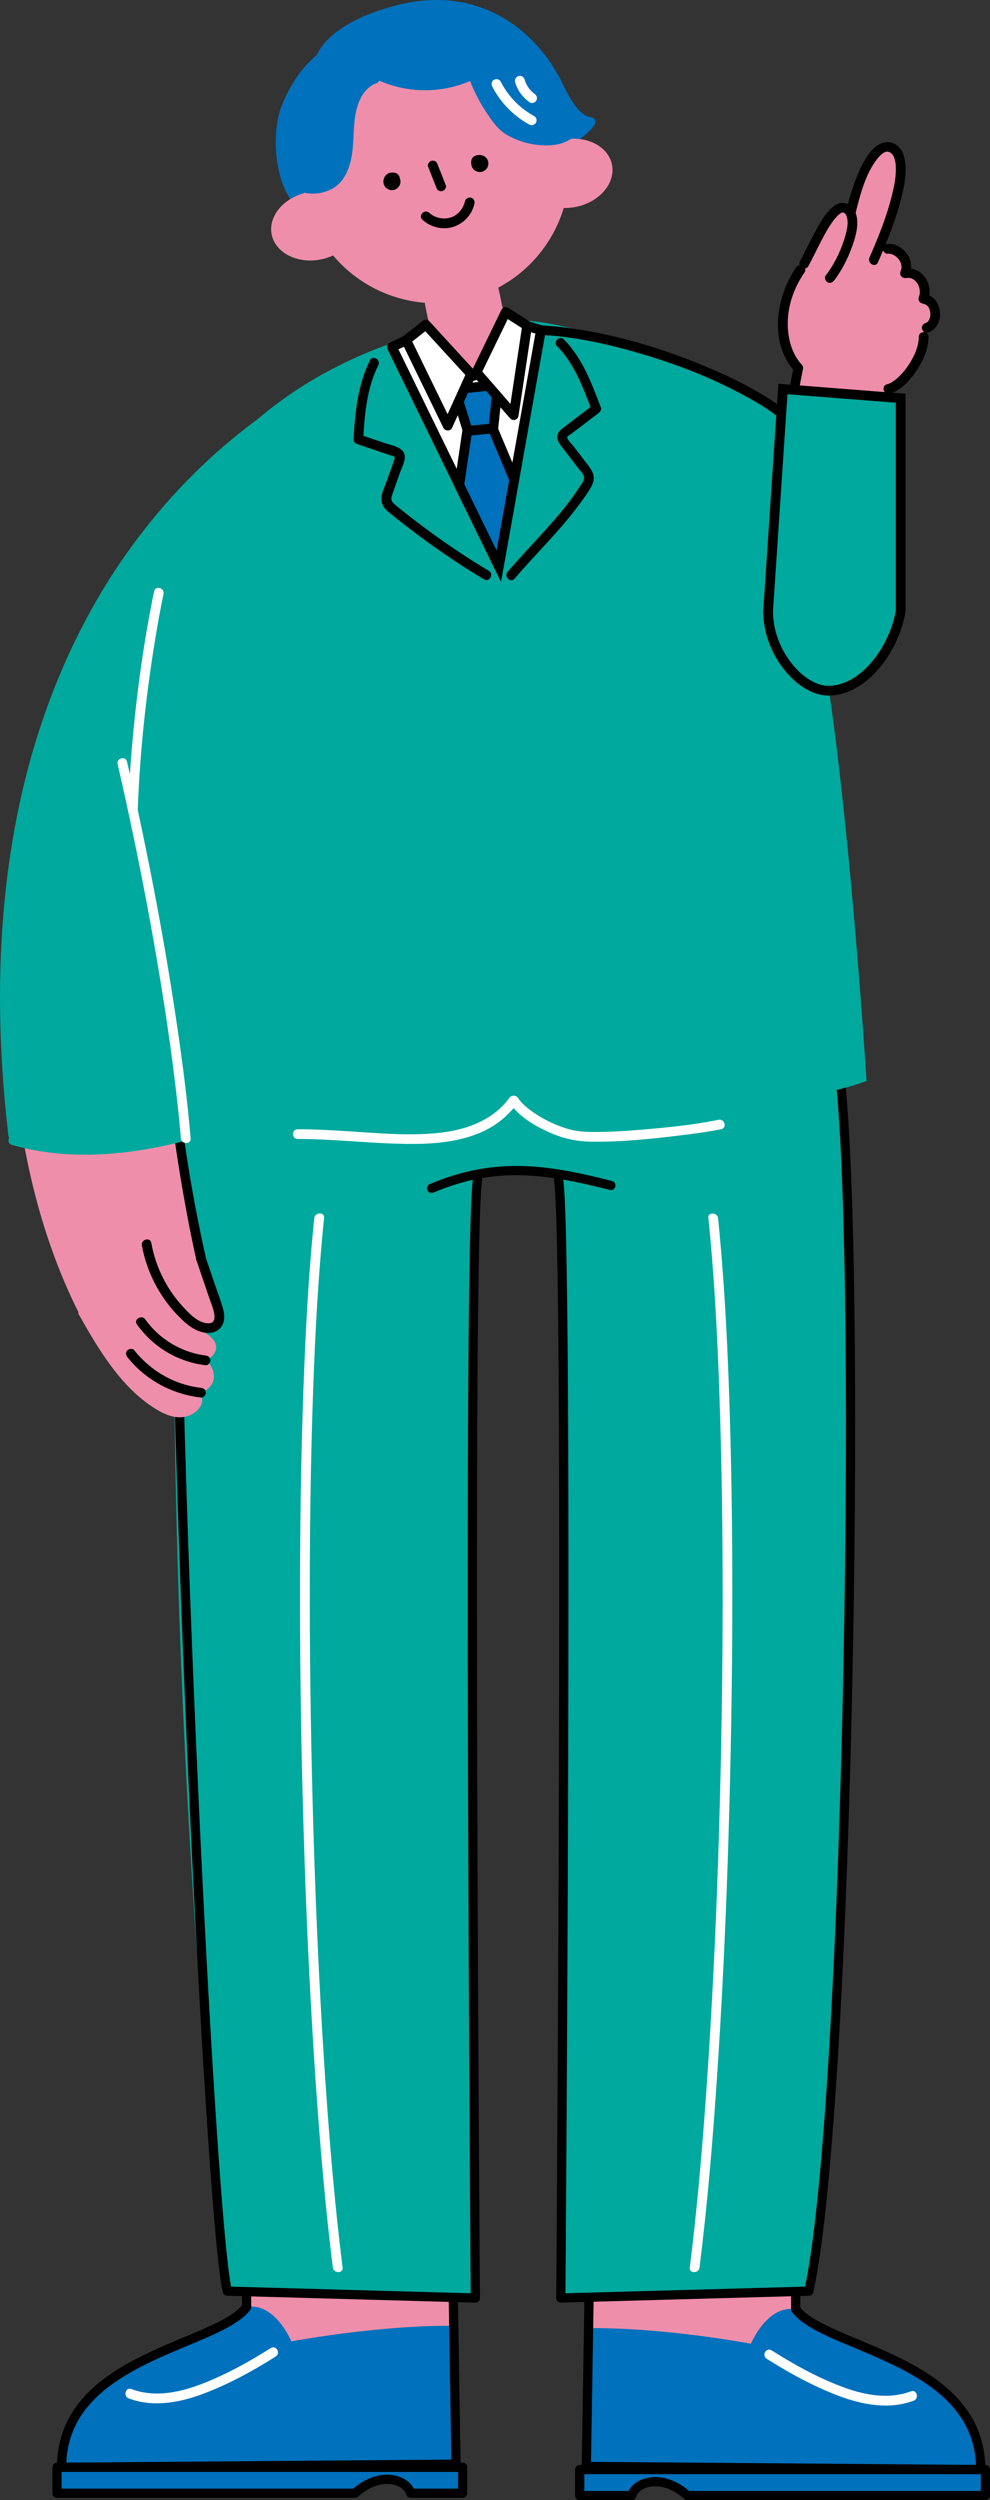 <?xml version="1.0" encoding="UTF-8"?>
<svg id="_レイヤー_2" data-name="レイヤー 2" xmlns="http://www.w3.org/2000/svg" viewBox="0 0 152.52 385.11">
  <rect x="0" y="0" width="152.52" height="385.11" fill="#333333" stroke="none"/>
  <defs>
    <style>
      .cls-1, .cls-2 {
        fill: #fff;
      }

      .cls-3, .cls-4, .cls-2, .cls-5, .cls-6 {
        stroke-width: 1.5px;
      }

      .cls-3, .cls-7, .cls-2, .cls-5, .cls-8, .cls-6 {
        stroke: #000;
      }

      .cls-3, .cls-6 {
        stroke-miterlimit: 10;
      }

      .cls-3, .cls-9 {
        fill: #00a99d;
      }

      .cls-10 {
        fill: #ee8eab;
      }

      .cls-4 {
        stroke: #0071bc;
      }

      .cls-4, .cls-7, .cls-2, .cls-5, .cls-8 {
        stroke-linejoin: round;
      }

      .cls-4, .cls-7, .cls-11, .cls-6 {
        fill: #0071bc;
      }

      .cls-4, .cls-7, .cls-8 {
        stroke-linecap: round;
      }

      .cls-7, .cls-8 {
        stroke-width: 1.42px;
      }

      .cls-5, .cls-8 {
        fill: none;
      }
    </style>
  </defs>
  <g id="_レイヤー_5" data-name="レイヤー 5">
    <g>
      <path class="cls-4" d="m85.57,12.36c-4.43-8.25-13.18-13.91-24.77-10.7-6.79,1.88-10.18,4.57-11.43,7.33-1.99,1.6-3.75,3.98-5.09,7.1-2.32,5.41-.59,14.61,3.06,15.79,3.93,1.27,10.15-2.75,12.64-8.27,5.69,2.51,11.8,3.35,14.2,2.85,6.55-1.36,14.57-4.37,16.8-7.66-2.8-.29-4.59-4.92-5.41-6.44Z"/>
      <path class="cls-9" d="m125.32,66.41c-1.68,4.04-4.27,9.26-5.19,13.54-9.28-8.33-19.61-18.5-29.83-28.07,3.91.59,17.46,4.95,21.24,6.62"/>
      <g>
        <path class="cls-10" d="m37.99,355.36c-4.58,5.25-28.5,7.66-28.5,24.68l60.76-.48v-36.05l-32.61.89.35,10.96Z"/>
        <path class="cls-11" d="m37.99,355.36c-4.58,5.25-28.5,7.66-28.5,24.68l60.76-.48-.35-21.3s-9.65-.33-25.01,2.39c0,0-2.52-6.07-6.9-5.29Z"/>
        <path class="cls-7" d="m8.78,384.04v-4h62.5v4h-8.02c-.53-2.06-4.63-3.55-8.57,0H8.78Z"/>
        <path class="cls-8" d="m37.99,352.64v2.72c-4.58,6.1-28.5,7.66-28.5,24.68l60.76-.48-.42-26.04"/>
        <path class="cls-1" d="m19.84,369.44c3.75,1.41,7.85.65,11.5-.73,3.9-1.47,7.62-3.5,11.14-5.73.81-.51.06-1.81-.76-1.3-3.34,2.11-6.88,4.07-10.57,5.5-3.48,1.34-7.31,2.16-10.91.81-.91-.34-1.3,1.11-.4,1.45h0Z"/>
      </g>
      <g>
        <path class="cls-10" d="m122.59,355.72c4.58,5.25,28.5,7.66,28.5,24.68l-60.76-.48v-36.05l32.61.89-.35,10.96Z"/>
        <path class="cls-11" d="m122.59,355.72c4.58,5.25,28.5,7.66,28.5,24.68l-60.76-.48.35-21.3s9.65-.33,25.01,2.39c0,0,2.52-6.07,6.9-5.29Z"/>
        <path class="cls-7" d="m151.81,384.4v-4h-62.5v4h8.02c.53-2.06,4.63-3.55,8.57,0h45.91Z"/>
        <path class="cls-8" d="m122.59,352.99v2.72c4.58,6.1,28.5,7.66,28.5,24.68l-60.76-.48.42-26.04"/>
        <path class="cls-1" d="m140.35,368.34c-3.6,1.35-7.44.53-10.91-.81-3.7-1.42-7.23-3.38-10.57-5.5-.82-.52-1.57.78-.76,1.3,3.52,2.22,7.24,4.26,11.14,5.73,3.65,1.37,7.75,2.13,11.5.73.9-.34.51-1.79-.4-1.45h0Z"/>
      </g>
      <path class="cls-9" d="m127.88,153.64l-30.99,5.07.03-.23-23.1.08c.03-.59.06-1.18.09-1.77,0,0-43.68-14.33-44.85-3.15-5.01,47.73-.81,140.01,5.97,199.27l38.21,1.06c0-44.18-1.7-117.51-.24-172.9,4.02-.7,8.58-.77,12.75-.33,1.22,46.55,1.21,129.56,1.21,173.22l38.21-1.1c6.77-59.26,7.85-142.42,2.73-199.23Z"/>
      <g>
        <path class="cls-8" d="m27.75,162.68c-2.86,22.57,4.32,178.02,7.27,190.23l38.21,1.06s-1.25-162.42.35-172.3"/>
        <path class="cls-8" d="m128.99,162.68c3.99,23.78,1.94,161.43-4.38,190.23l-38.21,1.06s1.25-162.42-.35-172.3"/>
        <path class="cls-8" d="m66.5,183.04c9.96-4.21,17.9-2.91,27.61-.44"/>
      </g>
      <path class="cls-1" d="m48.42,187.62c-.91,8.81-1.36,17.66-1.68,26.51-.39,10.96-.53,21.92-.52,32.88.01,11.83.21,23.66.57,35.49s.86,22.9,1.59,34.33c.63,9.82,1.4,19.63,2.53,29.4.12,1.01.24,2.03.37,3.04.12.95,1.62.96,1.5,0-1.19-9.48-1.99-19.01-2.64-28.55-.77-11.3-1.32-22.61-1.7-33.93s-.64-23.7-.7-35.55c-.05-11.13.04-22.27.38-33.4.28-9.17.7-18.34,1.54-27.48.08-.91.17-1.83.27-2.74.1-.96-1.4-.95-1.5,0h0Z"/>
      <path class="cls-1" d="m109.13,187.62c.91,8.81,1.36,17.66,1.68,26.51.39,10.96.53,21.92.52,32.88-.01,11.83-.21,23.66-.57,35.49s-.86,22.9-1.59,34.33c-.63,9.82-1.4,19.63-2.53,29.4-.12,1.01-.24,2.03-.37,3.04-.12.96,1.38.95,1.5,0,1.19-9.48,1.99-19.01,2.64-28.55.77-11.3,1.32-22.61,1.7-33.93s.64-23.7.7-35.55c.05-11.13-.04-22.27-.38-33.4-.28-9.17-.7-18.34-1.54-27.48-.08-.91-.17-1.83-.27-2.74s-1.6-.96-1.5,0h0Z"/>
      <g>
        <path class="cls-1" d="m9.39,194.79c-8.41-24.22-7.3-33.32-7.3-49.7,0-10.21,3.92-11.33,10.33-11.63h0c6.41-.3,13.26,2.51,13.26,14.44,0,0,.52,26,3.42,37.84,2.48,10.15,4.21,20.09-5.42,27.67-3.23,2.54-11.3-10.02-14.29-18.62Z"/>
        <rect class="cls-1" x="26.08" y="204.99" width="3.28" height="9.75" rx="1.64" ry="1.64" transform="translate(-155.47 103.8) rotate(-52.4)"/>
        <rect class="cls-1" x="21.76" y="205.74" width="6" height="12.76" rx="3" ry="3" transform="translate(-154.46 95.98) rotate(-50.4)"/>
        <rect class="cls-1" x="26.45" y="200.96" width="3.7" height="9.75" rx="1.85" ry="1.85" transform="translate(-152.05 102.68) rotate(-52.4)"/>
        <path class="cls-1" d="m27.74,201.56c-1.41-2.09-4.73-8.91-4.73-8.91-1.34-2.73-.47-5,1.76-5.85,2.75-1.05,4.75,1.27,5.07,2.38,1.15,4.06,2.64,7.26,3.25,10.03.45,2.05,1.01,4.55-.1,4.86s-3.68-.19-5.24-2.5Z"/>
        <path class="cls-1" d="m3.14,133.76l6.71-25.33c1.87-7.04,9.09-11.24,16.13-9.37l1.52.4c7.04,1.87,11.24,9.09,9.37,16.13l-6.71,25.33c-1.87,7.04-9.09,11.24-16.13,9.37l-1.52-.4c-7.04-1.87-10.31-8.92-9.37-16.13Z"/>
      </g>
      <g>
        <path class="cls-10" d="m9.39,194.79c-8.41-24.22-7.3-33.32-7.3-49.7,0-10.21,3.92-11.33,10.33-11.63h0c6.41-.3,10.81,3.99,10.81,15.92,0,0,2.97,24.52,5.87,36.36,2.48,10.15,4.21,20.09-5.42,27.67-3.23,2.54-11.3-10.02-14.29-18.62Z"/>
        <rect class="cls-10" x="26.08" y="204.99" width="3.28" height="9.75" rx="1.64" ry="1.64" transform="translate(-155.47 103.8) rotate(-52.4)"/>
        <rect class="cls-10" x="21.76" y="205.74" width="6" height="12.76" rx="3" ry="3" transform="translate(-154.46 95.98) rotate(-50.4)"/>
        <rect class="cls-10" x="26.45" y="200.96" width="3.7" height="9.75" rx="1.85" ry="1.85" transform="translate(-152.05 102.68) rotate(-52.4)"/>
        <path class="cls-10" d="m27.74,201.56c-1.41-2.09-4.73-8.91-4.73-8.91-1.34-2.73-.47-5,1.76-5.85,2.75-1.05,4.75,1.27,5.07,2.38,1.15,4.06,2.64,7.26,3.25,10.03.45,2.05,1.01,4.55-.1,4.86s-3.68-.19-5.24-2.5Z"/>
      </g>
      <g>
        <path class="cls-10" d="m10.54,105.62c-4.87,12.27-7.59,25.38-8.5,38.53s0,26.23,3.12,38.9c1.65,6.66,3.95,13.18,7.04,19.31.43.86,1.73.1,1.3-.76-5.55-11.01-8.51-23.26-9.69-35.49-1.26-13.06-.55-26.33,2.03-39.19,1.43-7.13,3.46-14.14,6.14-20.9.36-.9-1.09-1.29-1.45-.4h0Z"/>
        <path d="m24.98,154.33c.07,5.12.54,10.22,1.15,15.3.66,5.49,1.49,10.95,2.49,16.39.49,2.69,1.03,5.38,1.63,8.05.21.94,1.66.54,1.45-.4-2.29-10.24-3.92-20.69-4.79-31.15-.23-2.73-.39-5.46-.42-8.19-.01-.96-1.51-.97-1.5,0h0Z"/>
        <path class="cls-10" d="m12.21,202.59c2.04,3.6,4.15,7.22,6.93,10.31,1.34,1.5,2.86,2.85,4.55,3.94,1.81,1.16,3.98,2.12,6.03.92.75-.44,1.41-1.19,1.43-2.1.02-.97-.71-1.68-1.52-2.08l-.76,1.3c.84.38,1.7.11,2.43-.4.63-.43,1.36-1.05,1.58-1.82.46-1.6-1.08-3.79-2.62-4.22l-.2,1.47c1.65.18,4.11-1.54,2.94-3.35-.42-.65-1.13-1.1-1.75-1.53-.31-.22-.64-.43-.94-.67-.13-.11-.25-.23-.37-.35-.07-.07-.08-.23-.07-.08-.06-.96-1.57-.97-1.5,0,.09,1.3,1.59,2,2.52,2.67.27.2.93.68.9.9-.07.71-1.19.96-1.74.9-.86-.09-.99,1.25-.2,1.47.72.2,1.73,1.47,1.6,2.25-.06.36-.46.67-.72.89-.19.15-.83.68-1.11.55-.87-.39-1.63.87-.76,1.3.38.19.92.47.72.97-.24.61-1.17.94-1.76.99-.94.09-1.86-.4-2.66-.85-.72-.41-1.41-.87-2.06-1.38-2.7-2.11-4.79-4.88-6.63-7.74-1.06-1.65-2.03-3.34-3-5.04-.48-.84-1.77-.08-1.3.76h0Z"/>
        <path d="m21.1,204c2.47,3.5,6.31,5.78,10.56,6.29.4.05.75-.38.75-.75,0-.45-.35-.7-.75-.75-3.68-.45-7.13-2.53-9.27-5.55-.55-.78-1.85-.03-1.3.76h0Z"/>
        <path d="m19.63,209.05c2.77,3.5,6.91,5.72,11.33,6.22.41.05.75-.38.75-.75,0-.44-.35-.71-.75-.75-4.04-.45-7.76-2.6-10.27-5.78-.25-.32-.8-.26-1.06,0-.32.31-.25.74,0,1.06h0Z"/>
        <path d="m30.25,194.07l2.05,6.04c.31.92,1.7,3.9-.36,3.72-1.5-.13-2.71-1.43-3.67-2.46-1.2-1.28-2.21-2.71-3.02-4.26-.94-1.78-1.58-3.69-1.94-5.66-.17-.95-1.62-.55-1.45.4.74,4.04,2.69,7.84,5.54,10.79,1.23,1.27,2.68,2.56,4.53,2.68.79.05,1.58-.23,2.08-.85.67-.83.62-1.9.35-2.87-.36-1.32-.87-2.62-1.31-3.91l-1.37-4.03c-.31-.91-1.76-.52-1.45.4h0Z"/>
      </g>
      <path class="cls-9" d="m43.89,63.93c-15.87,7.69-30.59,28.71-37.11,48.68C.27,132.57,0,155.33,2.2,176.21c10.04,1.71,17.82.47,26.56-1.13-4.25-24.27-5.68-49.04-4.25-73.64"/>
      <path class="cls-9" d="m1.84,176.36c8.78,2.52,18.26,1.58,26.98-.72.93-.25.54-1.69-.4-1.45-8.47,2.23-17.65,3.16-26.18.72-.93-.27-1.33,1.18-.4,1.45h0Z"/>
      <path class="cls-9" d="m58.31,54.46c-2.27.79-4.48,1.74-6.63,2.79-2.6,1.27-5.13,2.71-7.56,4.27-2.88,1.84-5.64,3.87-8.27,6.04-2.93,2.41-5.69,5.02-8.29,7.79-2.89,3.09-5.56,6.38-8.01,9.83-2.68,3.78-5.07,7.77-7.17,11.9-2.33,4.58-4.31,9.35-5.95,14.23-1.83,5.45-3.23,11.03-4.24,16.68-1.14,6.35-1.8,12.78-2.06,19.22-.29,7.31-.07,14.64.57,21.92.17,1.93.37,3.86.59,5.79.11.95,1.61.96,1.5,0-.87-7.44-1.34-14.93-1.29-22.42.04-6.6.48-13.21,1.42-19.75.83-5.77,2.05-11.49,3.69-17.08,1.47-4.99,3.28-9.87,5.47-14.59,1.98-4.27,4.26-8.4,6.84-12.34,2.34-3.57,4.91-6.97,7.73-10.18,2.55-2.9,5.28-5.64,8.18-8.19,2.57-2.26,5.26-4.35,8.08-6.28,2.47-1.69,5.04-3.24,7.68-4.63,1.16-.61,2.34-1.19,3.54-1.73,1.12-.51,1.92-.85,3.1-1.3.49-.19.98-.37,1.47-.54.91-.32.52-1.76-.4-1.45h0Z"/>
      <path class="cls-9" d="m25.5,168.14l-4.4-63.69c0-30.55,24.77-51.63,55.31-55.31h0c27.7,0,45.11,22.91,50.15,50.15,3.12,16.88,5.8,49.4,6.94,67.21-24.5,9.25-108.01,1.64-108.01,1.64Z"/>
      <path class="cls-10" d="m94.28,25.34c-.56-2.71-3.68-4.39-7.11-3.89-2.52-10.85-13.23-17.78-24.21-15.52-10.97,2.26-18.08,12.86-16.1,23.82-3.34.9-5.56,3.68-5,6.39.59,2.85,4.01,4.56,7.63,3.81.65-.13,1.26-.34,1.83-.6,3.51,4.18,8.59,6.84,14.13,7.29.02.19.05.39.09.58l2.05,9.96c.65,3.13,3.71,5.15,6.85,4.51s5.15-3.71,4.51-6.85l-2.05-9.96c-.04-.19-.09-.38-.15-.57,4.91-2.6,8.53-7.06,10.1-12.28.62.02,1.27-.04,1.92-.17,3.63-.75,6.09-3.67,5.51-6.52Z"/>
      <g>
        <path d="m72.63,25.44c-.15-.71.04-1.3.74-1.5.94-.26,1.69.25,1.84.97s-.31,1.41-1.02,1.56-1.41-.31-1.56-1.02Z"/>
        <path d="m59.09,28.23c-.15-.71.35-1.74,1.49-1.65.73.06.94.41,1.09,1.12s-.31,1.41-1.02,1.56-1.41-.31-1.56-1.02Z"/>
        <path d="m65.96,25.68c.42,1.07.84,2.15,1.27,3.22.07.19.16.34.34.45.16.09.4.13.58.08.35-.11.68-.53.52-.92-.42-1.07-.84-2.15-1.27-3.22-.07-.19-.16-.34-.34-.45-.16-.09-.4-.13-.58-.08-.35.11-.68.53-.52.92h0Z"/>
        <path d="m71.64,30.98c-.25,1.12-1.04,2.12-2.14,2.5s-2.47.13-3.37-.7c-.71-.65-1.77.41-1.06,1.06,1.28,1.17,3.17,1.65,4.83,1.08s2.83-1.91,3.19-3.55c.09-.4-.12-.81-.52-.92-.38-.1-.83.13-.92.52h0Z"/>
      </g>
      <g>
        <g>
          <path class="cls-11" d="m88.24,20.63c1.21-1.04-2.84-7.67-5.11-9.85-2.5-2.4-6.98-5.51-9.22-4.13-2.24,1.38-.46,6.86,2.36,11.45,2.82,4.59,9.97,4.24,11.96,2.53Z"/>
          <path class="cls-11" d="m58.63,6.28c-4.98-.87-11.16,7-12.55,11.04-1.13,3.28-2.17,12.42,1.74,11.98,3.07-.34,3.88-1.68,5.26-3.78,1.23-1.86-.09-10.22,3.05-12.33,5.28-3.56,4.02-6.65,2.5-6.92Z"/>
          <path class="cls-11" d="m77.61,8.54c-.48-3.31-7.82-6.35-13.17-5.78-5.54.59-8.49,3.45-8.11,6.05.4,2.78,3.94,4.56,9.32,4.51s12.34-2.18,11.96-4.78Z"/>
        </g>
        <path class="cls-11" d="m87.82,19.35c-.91,1.93-3.75,1.75-5.49,1.42-1.14-.21-2.27-.56-3.3-1.11-1.1-.6-1.76-1.47-2.48-2.49-1.24-1.77-2.26-3.69-3.01-5.72-.31-.85-1.68-.48-1.37.38.74,2.01,1.7,3.93,2.91,5.71.83,1.23,1.67,2.45,2.97,3.21,2.25,1.32,5.24,1.97,7.81,1.49,1.31-.24,2.59-.92,3.17-2.16.39-.82-.84-1.54-1.22-.72h0Z"/>
        <path class="cls-11" d="m72.94,10.56c-4.46,2.38-10,2.47-14.52.2-.86-.43-1.62.86-.76,1.3,5.02,2.52,11.08,2.45,16.04-.2.85-.46.09-1.75-.76-1.3h0Z"/>
        <path class="cls-11" d="m57.63,11.45c-1.81.66-3.03,2.15-3.72,3.91-.81,2.07-.75,4.35-.89,6.53-.13,1.84-.41,4.28-1.92,5.56-1.15.98-3.2,1.31-4.57.64-.82-.4-1.54.82-.72,1.22,1.58.77,3.51.64,5.09-.09,1.84-.85,2.77-2.76,3.18-4.66.51-2.33.27-4.74.71-7.08.35-1.89,1.28-3.97,3.22-4.67.85-.31.48-1.68-.38-1.37h0Z"/>
      </g>
      <path class="cls-10" d="m122.38,59.91c.23-1.15-.02-2.24.61-3.22-1.1-1.46-2.22-3.36-2.38-6.69-.06-1.38.28-4.89,1.25-6.2,2.09-2.83,3.09-5.76,4.93-8.73.61-.98,1.21-1.95,2.09-2.69.42-.36,1.68-.49,2.12-.19.88-2.25,1.42-4.82,2.7-6.62.85-1.2,1.77-2.77,3.23-2.93.54-.06,1.99,2.27,1.82,3.44-.63,4.36-1.55,7.65-3.33,12.02,4.04.43,4.42,2.15,4.15,3.98,2.34-.57,3.13,2.93,2.66,3.92,1.78.62,2.37,2.25,1.42,3.83-.21.34-.99.75-1.27,1.04-.09.57-.1,1.18-.24,1.68-.74,2.59-1.12,3.49-2.16,4.93-.37.52-2.59,2.38-3.14,2.44-.05.81-.03,2.07-.18,2.78"/>
      <g>
        <path d="m141.55,51.88c-.02,1.65-.81,3.24-1.73,4.57-.45.66-.98,1.27-1.58,1.8-.26.23-.53.43-.82.61s-.44.24-.77.33c-.93.25-.54,1.69.4,1.45,1.7-.45,3.03-1.95,4-3.33,1.1-1.57,1.97-3.48,2-5.42.01-.97-1.49-.97-1.5,0h0Z"/>
        <path d="m122.65,41.21c-3.13,4.53-4.22,11.63-.19,16.02.65.71,1.71-.35,1.06-1.06-1.54-1.67-2.15-4.03-2.16-6.26-.01-2.86.97-5.6,2.58-7.94.55-.8-.75-1.55-1.3-.76h0Z"/>
        <path d="m131.88,32.54c.68-2.71,1.48-5.75,3.22-8.01.22-.28.46-.55.73-.78.06-.05.16-.13.29-.21.06-.04.12-.07.19-.1.11-.05-.06.02.13-.04.24-.08.03-.03.21-.04.06,0,.11,0,.17,0-.18-.02-.06,0-.02,0,.07.02.14.04.2.06.13.03-.12-.09.08.04.06.04.13.08.19.12-.02-.01-.07-.09.06.05.05.06.11.12.17.18.1.12-.1-.15-.01-.02.03.05.07.1.1.15.04.07.08.14.11.21.08.16-.01-.09.06.15s.14.49.19.75c.03.18.02.04.03.28.01.15.02.3.03.46.01.38,0,.76-.03,1.14-.07.93-.25,1.85-.47,2.75-.81,3.44-2.14,6.76-3.56,9.99-.38.88.91,1.64,1.3.76,1.41-3.23,2.75-6.53,3.61-9.95.46-1.82.84-3.78.57-5.66-.15-1.01-.57-2.06-1.49-2.6-1.19-.71-2.49-.21-3.41.71s-1.57,2.13-2.11,3.31c-.86,1.9-1.46,3.89-1.97,5.9-.23.94,1.21,1.34,1.45.4h0Z"/>
        <path d="m124.54,40.98c.68-1.24,1.28-2.54,1.94-3.79s1.37-2.65,2.36-3.74c.15-.17.39-.41.51-.49.23-.17.3-.22.49-.25-.23.04.2,0,.07,0,0,0,.05.02.09.05.2.11.27.2.38.44.5,1.1-.04,2.84-.42,3.98-.62,1.87-1.55,3.68-2.75,5.26-.25.32-.05.84.27,1.03.38.23.78.05,1.03-.27,1.22-1.6,2.14-3.45,2.81-5.34.54-1.52,1.09-3.48.5-5.07-.49-1.33-1.89-2-3.13-1.18-1.31.85-2.16,2.41-2.91,3.73-.9,1.6-1.65,3.28-2.53,4.89-.47.85.83,1.6,1.3.76h0Z"/>
        <path d="m136.74,39.07c1.27-.09,2.56,1.43,2.03,2.65-.28.63.17,1.2.85,1.1.18-.03.41-.02.53,0,.23.04.37.1.53.19.29.17.51.4.69.71.13.21.15.28.22.49.02.08.05.16.06.24,0,.03.05.31.04.2.02.21.03.42,0,.63.02-.13-.04.15-.04.18s-.1.29-.05.17c-.16.37-.11.81.27,1.03.32.19.86.1,1.03-.27.5-1.12.39-2.44-.27-3.48-.75-1.21-2.02-1.72-3.4-1.52l.85,1.1c.48-1.11.36-2.36-.34-3.35s-1.77-1.65-2.98-1.56c-.4.03-.75.32-.75.75,0,.38.34.78.75.75h0Z"/>
        <path d="m142.29,46.82c.09.02.26.04.34.1-.11-.05-.13-.06-.06-.02.03.01.05.03.07.04.05.03.09.06.14.09.11.06-.13-.13,0,0,.04.04.08.07.12.11.02.02.11.1.11.12-.07-.1-.09-.12-.04-.05.02.02.03.04.05.07.06.09.11.19.16.29.06.11-.06-.18,0,.01.02.05.04.11.05.16.03.11.05.22.08.33.03.13-.01-.2,0,.01,0,.06,0,.11.01.17,0,.11,0,.23,0,.34,0,.03,0,.06,0,.08,0,.08,0,.06.01-.07.01.03-.02.13-.03.17-.02.11-.05.22-.09.32,0,.03-.02.05-.03.08-.03.07-.02.05.03-.07,0,.03-.06.12-.07.15-.02.03-.13.27-.17.27.08-.1.09-.12.04-.06-.02.02-.03.04-.05.06-.04.04-.07.07-.11.11-.14.14.11-.06,0,0-.04.03-.09.06-.13.08-.01,0-.13.08-.14.07.12-.05.14-.06.07-.03-.03,0-.05.02-.08.02-.37.11-.65.53-.52.92s.52.65.92.52c2.06-.63,2.34-3.47,1.13-4.98-.35-.44-.87-.75-1.41-.86-.38-.08-.83.11-.92.52-.09.38.11.84.52.92h0Z"/>
        <path d="m122.27,56.49c-1.68,8.43-2.81,16.98-3.33,25.57-.25,4.01-.36,8.03-.33,12.05.01,1.44.08,2.83.5,4.21.4,1.3,1,2.55,1.81,3.65,1.71,2.33,4.3,3.98,7.24,4.04,2.74.06,5.06-1.99,6.63-4.03,1.66-2.15,2.99-4.81,3.25-7.55.13-1.32.09-2.68.14-4.01.06-1.43.12-2.86.18-4.3.28-6.96.21-13.91-.62-20.84-.12-1.03-.26-2.06-.41-3.09-.14-.95-1.58-.55-1.45.4.98,6.87,1.28,13.79,1.07,20.72-.08,2.74-.23,5.47-.33,8.21-.04,1.18.03,2.41-.2,3.57-.25,1.26-.72,2.46-1.31,3.59-1.15,2.19-2.92,4.6-5.32,5.52s-5.18-.37-6.86-2.14-2.74-4.19-2.82-6.61c-.13-3.76,0-7.55.19-11.3.4-8.12,1.35-16.22,2.81-24.22.19-1.02.38-2.04.59-3.06.19-.94-1.26-1.35-1.45-.4h0Z"/>
      </g>
      <path d="m78.76,51.63c6.28-.44,12.65.79,18.68,2.48s11.93,3.91,17.41,6.91c2.18,1.19,4.38,2.5,6.19,4.22.7.66,1.76-.39,1.06-1.06-1.63-1.55-3.55-2.78-5.49-3.89-2.58-1.48-5.28-2.75-8.03-3.89-6.21-2.59-12.73-4.58-19.38-5.64-3.45-.55-6.95-.86-10.44-.62-.96.07-.96,1.57,0,1.5h0Z"/>
      <polygon class="cls-1" points="76.85 87.23 83.34 50.85 80.49 50 72.95 57.9 63.65 51.88 60.38 53.46 76.85 87.23"/>
      <polygon class="cls-6" points="72.06 66.37 70.08 59.98 76.7 59.27 76 65.99 72.06 66.37"/>
      <polygon class="cls-6" points="71.98 66.38 70.75 74.74 76.85 87.23 79.23 73.89 75.92 66 71.98 66.38"/>
      <polygon class="cls-5" points="76.85 87.23 83.34 50.85 80.49 50 72.95 57.9 63.65 51.88 60.38 53.46 76.85 87.23"/>
      <polygon class="cls-2" points="62.57 52.4 65.6 50 72.58 57.61 68.98 65.56 62.57 52.4"/>
      <polygon class="cls-2" points="81.21 50.16 77.92 48.06 73.41 57.35 79.14 63.94 81.21 50.16"/>
      <path d="m57,55.52c-1.88,3.72-2.31,8.05-2.53,12.16-.02.34.25.62.55.72l3.26,1.11,1.63.55c.23.08.58.13.77.26.22.15.15.22.06.49-.37,1.13-.8,2.25-1.2,3.38-.33.92-.91,2.01-.76,3.01s.96,1.58,1.68,2.16c.83.67,1.67,1.33,2.52,1.98,1.75,1.34,3.53,2.64,5.34,3.89,2.04,1.4,4.12,2.74,6.24,4.01.83.5,1.58-.8.76-1.3-3.77-2.27-7.42-4.74-10.93-7.41-.9-.69-1.8-1.38-2.68-2.1-.38-.31-.81-.61-1.14-.97-.42-.45-.29-.84-.11-1.37.37-1.09.77-2.17,1.15-3.26.31-.88,1.07-2.17.6-3.1s-2.02-1.17-2.95-1.49c-1.28-.43-2.56-.87-3.85-1.3l.55.72c.2-3.83.57-7.93,2.32-11.4.43-.86-.86-1.62-1.3-.76h0Z"/>
      <path d="m85.84,53.34c2.67,2.69,3.97,6.35,5.31,9.81l.34-.85c-.98.75-1.96,1.5-2.95,2.25l-1.38,1.05c-.39.3-.84.57-1.1,1-.61,1.02.28,1.94.87,2.71.76.99,1.52,1.97,2.27,2.96.27.35.78.84.79,1.31,0,.52-.48,1.09-.75,1.5-.58.89-1.2,1.76-1.86,2.61-1.33,1.71-2.77,3.32-4.23,4.92-1.66,1.81-3.34,3.6-4.94,5.47-.62.73.43,1.8,1.06,1.06,2.76-3.24,5.8-6.23,8.49-9.53.66-.81,1.3-1.65,1.91-2.5s1.3-1.72,1.66-2.69c.4-1.1-.1-1.95-.76-2.8-.73-.95-1.47-1.91-2.2-2.86-.19-.24-1.08-1.13-.98-1.44.06-.19.55-.44.71-.56l.79-.6c1.11-.85,2.23-1.7,3.34-2.55.25-.19.47-.52.34-.85-1.43-3.71-2.83-7.59-5.69-10.47-.68-.69-1.74.37-1.06,1.06h0Z"/>
      <path class="cls-3" d="m118.33,94.17l2.29-34.25,18.14,1.42v32.75c-.93,5.76-5.6,12.3-11.16,12.3-4.14,0-9.26-5.75-9.26-12.21Z"/>
      <path class="cls-1" d="m23.74,91.09c-1.79,8.68-2.93,17.51-3.6,26.34-.19,2.45-.33,4.91-.42,7.37-.04.97,1.46.96,1.5,0,.32-8.82,1.26-17.64,2.69-26.35.38-2.33.8-4.65,1.28-6.96.19-.94-1.25-1.34-1.45-.4h0Z"/>
      <path class="cls-1" d="m18.13,117.72c2.09,9.12,3.97,18.29,5.59,27.51,1.25,7.12,2.37,14.27,3.24,21.45.35,2.89.67,5.78.91,8.67.08.95,1.58.96,1.5,0-.49-5.81-1.24-11.6-2.09-17.37-1.2-8.18-2.63-16.33-4.24-24.44-1.08-5.43-2.24-10.83-3.47-16.22-.22-.94-1.66-.54-1.45.4h0Z"/>
      <path class="cls-1" d="m78.48,169.11c-2.43,3.3-6.27,4.8-10.22,5.31-4.63.6-9.35.17-13.99-.13-2.8-.18-5.59-.35-8.4-.35-.97,0-.97,1.5,0,1.5,5.1,0,10.18.58,15.28.73,4.43.13,9.09,0,13.2-1.86,2.18-.99,4.01-2.52,5.43-4.44.57-.78-.73-1.53-1.3-.76h0Z"/>
      <path class="cls-1" d="m78.48,169.87c1.63,2.29,4.25,3.79,6.81,4.83,1.85.76,3.67,1.11,5.66,1.15,4.58.09,9.21-.4,13.76-.95,2.13-.26,4.28-.54,6.39-.97.95-.19.55-1.64-.4-1.45-3.96.81-8.02,1.21-12.04,1.54-2.17.18-4.34.32-6.52.34-1.72.02-3.23-.04-4.84-.53-1.48-.45-2.9-1.1-4.23-1.91-1.22-.74-2.45-1.63-3.29-2.81-.56-.78-1.86-.03-1.3.76h0Z"/>
      <g>
        <path class="cls-1" d="m75.83,13.32c1.26,2.46,3.27,4.53,5.7,5.86.36.19.82.09,1.03-.27s.09-.83-.27-1.03c-2.22-1.22-4-3.05-5.16-5.32-.18-.36-.69-.47-1.03-.27-.37.21-.45.66-.27,1.03h0Z"/>
        <path class="cls-1" d="m79.35,12.62c.36,1.28,1.16,2.38,2.25,3.14.32.23.85.07,1.03-.27.2-.38.07-.78-.27-1.03-.06-.04-.12-.08-.17-.12.02.02.13.1.05.04-.03-.02-.05-.04-.08-.07-.1-.09-.2-.18-.29-.27-.1-.1-.19-.2-.28-.31-.02-.02-.04-.04-.05-.06-.01-.01-.1-.13-.02-.02s0,0-.02-.02c-.02-.03-.04-.06-.06-.09-.15-.22-.29-.45-.4-.69-.03-.06-.05-.12-.08-.17.1.22,0,0-.02-.05-.05-.13-.09-.26-.13-.4-.11-.38-.54-.65-.92-.52s-.64.52-.52.92h0Z"/>
      </g>
    </g>
  </g>
</svg>